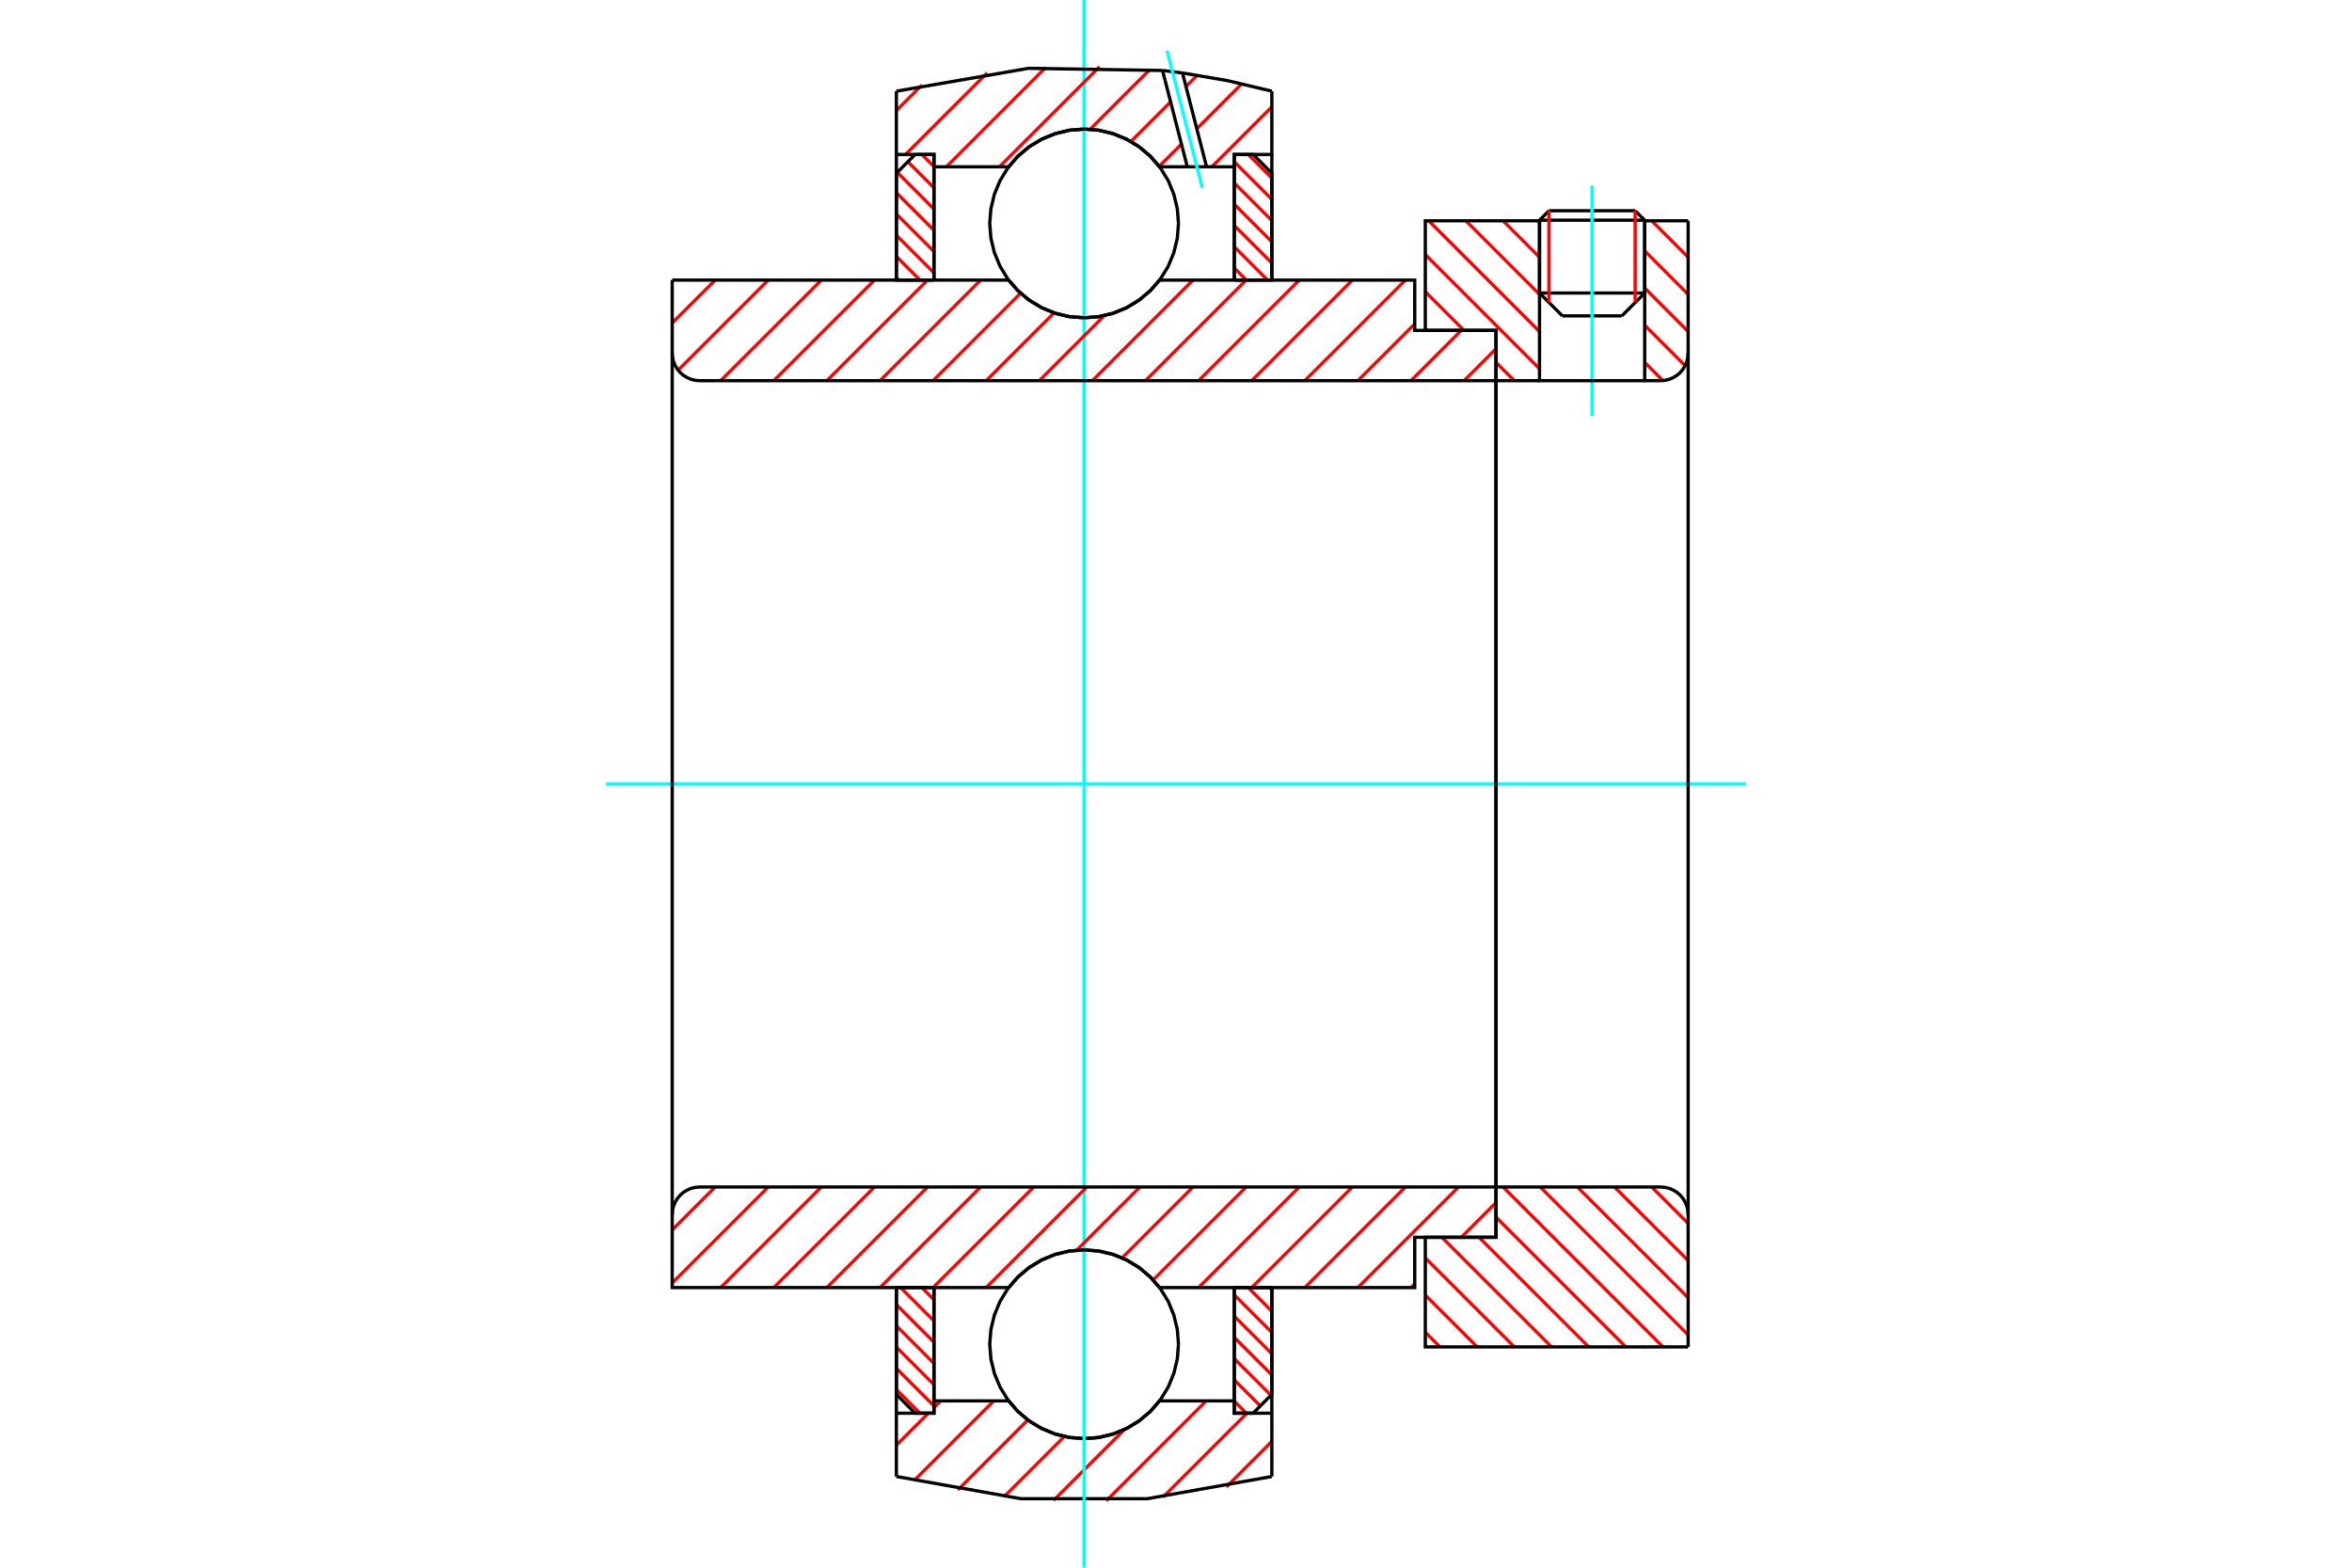 <?xml version="1.0" standalone="no"?>
<!DOCTYPE svg PUBLIC "-//W3C//DTD SVG 1.1//EN"
	"http://www.w3.org/Graphics/SVG/1.1/DTD/svg11.dtd">
<svg xmlns="http://www.w3.org/2000/svg" height="100%" width="100%" viewBox="0 0 36000 24000">
	<rect x="-1800" y="-1200" width="39600" height="26400" style="fill:#FFF"/>
	<g style="fill:none; fill-rule:evenodd" transform="matrix(1 0 0 1 0 0)">
		<g style="fill:none; stroke:#000; stroke-width:50; shape-rendering:geometricPrecision">
			<line x1="25174" y1="3371" x2="23564" y2="3371"/>
			<line x1="23709" y1="3226" x2="25028" y2="3226"/>
			<line x1="23564" y1="4486" x2="25174" y2="4486"/>
			<line x1="24824" y1="4836" x2="23914" y2="4836"/>
			<line x1="23709" y1="3226" x2="23564" y2="3371"/>
			<line x1="25174" y1="3371" x2="25028" y2="3226"/>
			<line x1="24824" y1="4836" x2="25174" y2="4486"/>
			<line x1="23564" y1="4486" x2="23914" y2="4836"/>
			<line x1="23564" y1="3371" x2="23564" y2="4486"/>
			<line x1="25174" y1="4486" x2="25174" y2="3371"/>
		</g>
		<g style="fill:none; stroke:#0FF; stroke-width:50; shape-rendering:geometricPrecision">
			<line x1="24369" y1="6367" x2="24369" y2="2841"/>
		</g>
		<g style="fill:none; stroke:#F00; stroke-width:50; shape-rendering:geometricPrecision">
			<line x1="25028" y1="3226" x2="25028" y2="4631"/>
			<line x1="23709" y1="4631" x2="23709" y2="3226"/>
			<line x1="13720" y1="21273" x2="14082" y2="21635"/>
			<line x1="13720" y1="20948" x2="14295" y2="21523"/>
			<line x1="13720" y1="20623" x2="14295" y2="21198"/>
			<line x1="13720" y1="20298" x2="14295" y2="20873"/>
			<line x1="13720" y1="19973" x2="14295" y2="20548"/>
			<line x1="13785" y1="19712" x2="14295" y2="20222"/>
			<line x1="14110" y1="19712" x2="14295" y2="19897"/>
		</g>
		<g style="fill:none; stroke:#000; stroke-width:50; shape-rendering:geometricPrecision">
			<polyline points="13720,19712 13720,21347 14007,21635 14295,21635 14295,19712 13720,19712"/>
		</g>
		<g style="fill:none; stroke:#0FF; stroke-width:50; shape-rendering:geometricPrecision">
			<line x1="9276" y1="12000" x2="26724" y2="12000"/>
		</g>
		<g style="fill:none; stroke:#F00; stroke-width:50; shape-rendering:geometricPrecision">
			<line x1="13720" y1="4251" x2="13757" y2="4288"/>
			<line x1="13720" y1="3926" x2="14082" y2="4288"/>
			<line x1="13720" y1="3601" x2="14295" y2="4176"/>
			<line x1="13720" y1="3276" x2="14295" y2="3850"/>
			<line x1="13720" y1="2951" x2="14295" y2="3525"/>
			<line x1="13734" y1="2639" x2="14295" y2="3200"/>
			<line x1="13896" y1="2476" x2="14295" y2="2875"/>
			<line x1="14110" y1="2365" x2="14295" y2="2550"/>
		</g>
		<g style="fill:none; stroke:#000; stroke-width:50; shape-rendering:geometricPrecision">
			<polyline points="14295,4288 14295,2365 14007,2365 13720,2653 13720,4288 14295,4288"/>
		</g>
		<g style="fill:none; stroke:#F00; stroke-width:50; shape-rendering:geometricPrecision">
			<line x1="19431" y1="19712" x2="19467" y2="19749"/>
			<line x1="19106" y1="19712" x2="19467" y2="20074"/>
			<line x1="18892" y1="19824" x2="19467" y2="20399"/>
			<line x1="18892" y1="20150" x2="19467" y2="20724"/>
			<line x1="18892" y1="20475" x2="19467" y2="21049"/>
			<line x1="18892" y1="20800" x2="19454" y2="21361"/>
			<line x1="18892" y1="21125" x2="19291" y2="21524"/>
			<line x1="18892" y1="21450" x2="19077" y2="21635"/>
		</g>
		<g style="fill:none; stroke:#000; stroke-width:50; shape-rendering:geometricPrecision">
			<polyline points="19467,19712 19467,21347 19180,21635 18892,21635 18892,19712 19467,19712"/>
		</g>
		<g style="fill:none; stroke:#F00; stroke-width:50; shape-rendering:geometricPrecision">
			<line x1="19106" y1="2365" x2="19467" y2="2727"/>
			<line x1="18892" y1="2477" x2="19467" y2="3052"/>
			<line x1="18892" y1="2802" x2="19467" y2="3377"/>
			<line x1="18892" y1="3127" x2="19467" y2="3702"/>
			<line x1="18892" y1="3452" x2="19467" y2="4027"/>
			<line x1="18892" y1="3778" x2="19402" y2="4288"/>
			<line x1="18892" y1="4103" x2="19077" y2="4288"/>
		</g>
		<g style="fill:none; stroke:#000; stroke-width:50; shape-rendering:geometricPrecision">
			<polyline points="18892,4288 18892,2365 19180,2365 19467,2653 19467,4288 18892,4288"/>
			<polyline points="18038,3421 18020,3195 17967,2974 17881,2765 17762,2572 17615,2399 17443,2252 17249,2134 17040,2047 16820,1994 16594,1976 16368,1994 16147,2047 15938,2134 15745,2252 15572,2399 15425,2572 15307,2765 15220,2974 15167,3195 15149,3421 15167,3647 15220,3867 15307,4077 15425,4270 15572,4442 15745,4589 15938,4708 16147,4795 16368,4848 16594,4865 16820,4848 17040,4795 17249,4708 17443,4589 17615,4442 17762,4270 17881,4077 17967,3867 18020,3647 18038,3421"/>
			<polyline points="18038,20579 18020,20353 17967,20133 17881,19923 17762,19730 17615,19558 17443,19411 17249,19292 17040,19205 16820,19152 16594,19135 16368,19152 16147,19205 15938,19292 15745,19411 15572,19558 15425,19730 15307,19923 15220,20133 15167,20353 15149,20579 15167,20805 15220,21026 15307,21235 15425,21428 15572,21601 15745,21748 15938,21866 16147,21953 16368,22006 16594,22024 16820,22006 17040,21953 17249,21866 17443,21748 17615,21601 17762,21428 17881,21235 17967,21026 18020,20805 18038,20579"/>
		</g>
		<g style="fill:none; stroke:#F00; stroke-width:50; shape-rendering:geometricPrecision">
			<line x1="25281" y1="18172" x2="25839" y2="18730"/>
			<line x1="24712" y1="18172" x2="25839" y2="19298"/>
			<line x1="24144" y1="18172" x2="25839" y2="19867"/>
			<line x1="23575" y1="18172" x2="25839" y2="20436"/>
			<line x1="23006" y1="18172" x2="25454" y2="20620"/>
			<line x1="22898" y1="18633" x2="24885" y2="20620"/>
			<line x1="22638" y1="18942" x2="24317" y2="20620"/>
			<line x1="22069" y1="18942" x2="23748" y2="20620"/>
			<line x1="21816" y1="19258" x2="23179" y2="20620"/>
			<line x1="21816" y1="19827" x2="22610" y2="20620"/>
			<line x1="21816" y1="20396" x2="22041" y2="20620"/>
		</g>
		<g style="fill:none; stroke:#000; stroke-width:50; shape-rendering:geometricPrecision">
			<line x1="25839" y1="12000" x2="25839" y2="20620"/>
			<polyline points="25839,18594 25834,18528 25819,18464 25793,18402 25759,18346 25716,18295 25665,18252 25609,18218 25547,18192 25483,18177 25417,18172 22898,18172 22898,12000"/>
			<polyline points="22898,18172 22898,18942 21816,18942 21816,20620 25839,20620"/>
		</g>
		<g style="fill:none; stroke:#F00; stroke-width:50; shape-rendering:geometricPrecision">
			<line x1="25281" y1="3380" x2="25839" y2="3938"/>
			<line x1="25174" y1="3841" x2="25839" y2="4507"/>
			<line x1="25174" y1="4410" x2="25839" y2="5075"/>
			<line x1="25174" y1="4979" x2="25793" y2="5598"/>
			<line x1="23006" y1="3380" x2="23564" y2="3938"/>
			<line x1="25174" y1="5548" x2="25453" y2="5827"/>
			<line x1="22437" y1="3380" x2="23564" y2="4507"/>
			<line x1="21868" y1="3380" x2="23564" y2="5076"/>
			<line x1="21816" y1="3897" x2="23564" y2="5645"/>
			<line x1="21816" y1="4466" x2="22408" y2="5058"/>
			<line x1="22898" y1="5548" x2="23179" y2="5828"/>
			<line x1="21816" y1="5035" x2="21839" y2="5058"/>
		</g>
		<g style="fill:none; stroke:#000; stroke-width:50; shape-rendering:geometricPrecision">
			<line x1="25839" y1="12000" x2="25839" y2="3380"/>
			<polyline points="25417,5828 25483,5823 25547,5808 25609,5782 25665,5748 25716,5705 25759,5654 25793,5598 25819,5536 25834,5472 25839,5406"/>
			<polyline points="25417,5828 25174,5828 25174,3380"/>
			<polyline points="25174,5828 23564,5828 23564,3380"/>
			<polyline points="23564,5828 22898,5828 22898,12000"/>
			<polyline points="22898,5828 22898,5058 21816,5058 21816,3380 23564,3380"/>
			<line x1="25174" y1="3380" x2="25839" y2="3380"/>
		</g>
		<g style="fill:none; stroke:#F00; stroke-width:50; shape-rendering:geometricPrecision">
			<line x1="19467" y1="22067" x2="18771" y2="22764"/>
			<line x1="19087" y1="21635" x2="17802" y2="22919"/>
			<line x1="18463" y1="21446" x2="16932" y2="22977"/>
			<line x1="17212" y1="21884" x2="16125" y2="22971"/>
			<line x1="16292" y1="21991" x2="15370" y2="22913"/>
			<line x1="15733" y1="21738" x2="14661" y2="22810"/>
			<line x1="15212" y1="21446" x2="13990" y2="22668"/>
			<line x1="14399" y1="21446" x2="14295" y2="21550"/>
			<line x1="14210" y1="21635" x2="13720" y2="22125"/>
		</g>
		<g style="fill:none; stroke:#000; stroke-width:50; shape-rendering:geometricPrecision">
			<polyline points="19467,19712 19467,21635 19467,22604"/>
			<polyline points="13720,22604 15626,22944 17561,22944 19467,22604"/>
			<polyline points="13720,22604 13720,21635 14295,21635 14295,21446 14295,19712"/>
			<polyline points="14295,21446 15438,21446 15585,21613 15756,21756 15948,21871 16154,21955 16371,22007 16594,22024 16816,22007 17033,21955 17240,21871 17431,21756 17602,21613 17749,21446 18892,21446 18892,19712"/>
			<polyline points="18892,21446 18892,21635 19467,21635"/>
			<line x1="13720" y1="21635" x2="13720" y2="19712"/>
		</g>
		<g style="fill:none; stroke:#0FF; stroke-width:50; shape-rendering:geometricPrecision">
			<line x1="16594" y1="24000" x2="16594" y2="0"/>
		</g>
		<g style="fill:none; stroke:#F00; stroke-width:50; shape-rendering:geometricPrecision">
			<line x1="19467" y1="1636" x2="18549" y2="2554"/>
			<line x1="19004" y1="1286" x2="18319" y2="1971"/>
			<line x1="18084" y1="2206" x2="17743" y2="2547"/>
			<line x1="18323" y1="1155" x2="18152" y2="1325"/>
			<line x1="17918" y1="1560" x2="17310" y2="2167"/>
			<line x1="17601" y1="1064" x2="16685" y2="1980"/>
			<line x1="16831" y1="1021" x2="15298" y2="2554"/>
			<line x1="16005" y1="1034" x2="14485" y2="2554"/>
			<line x1="15110" y1="1116" x2="13861" y2="2365"/>
			<line x1="14111" y1="1302" x2="13720" y2="1693"/>
		</g>
		<g style="fill:none; stroke:#000; stroke-width:50; shape-rendering:geometricPrecision">
			<polyline points="13720,4288 13720,2365 13720,1396"/>
			<polyline points="17794,1079 15742,1046 13720,1396"/>
			<polyline points="18099,1117 17946,1097 17794,1079"/>
			<polyline points="19467,1396 18787,1234 18099,1117"/>
			<polyline points="19467,1396 19467,2365 18892,2365 18892,2554 18892,4288"/>
			<polyline points="18892,2554 18468,2554 18173,2554 17749,2554 17602,2387 17431,2244 17240,2129 17033,2045 16816,1993 16594,1976 16371,1993 16154,2045 15948,2129 15756,2244 15585,2387 15438,2554 14295,2554 14295,4288"/>
			<polyline points="14295,2554 14295,2365 13720,2365"/>
			<line x1="19467" y1="2365" x2="19467" y2="4288"/>
		</g>
		<g style="fill:none; stroke:#0FF; stroke-width:50; shape-rendering:geometricPrecision">
			<line x1="18403" y1="2875" x2="17864" y2="776"/>
		</g>
		<g style="fill:none; stroke:#000; stroke-width:50; shape-rendering:geometricPrecision">
			<line x1="18173" y1="2554" x2="17794" y2="1079"/>
			<line x1="18468" y1="2554" x2="18099" y2="1117"/>
		</g>
		<g style="fill:none; stroke:#F00; stroke-width:50; shape-rendering:geometricPrecision">
			<line x1="22898" y1="18411" x2="22367" y2="18942"/>
			<line x1="21654" y1="19655" x2="21597" y2="19712"/>
			<line x1="22325" y1="18172" x2="20784" y2="19712"/>
			<line x1="21512" y1="18172" x2="19972" y2="19712"/>
			<line x1="20700" y1="18172" x2="19159" y2="19712"/>
			<line x1="19887" y1="18172" x2="18346" y2="19712"/>
			<line x1="19074" y1="18172" x2="17650" y2="19595"/>
			<line x1="18261" y1="18172" x2="17176" y2="19257"/>
			<line x1="17449" y1="18172" x2="16481" y2="19139"/>
			<line x1="16636" y1="18172" x2="15095" y2="19712"/>
			<line x1="15823" y1="18172" x2="14282" y2="19712"/>
			<line x1="15010" y1="18172" x2="13470" y2="19712"/>
			<line x1="14198" y1="18172" x2="12657" y2="19712"/>
			<line x1="13385" y1="18172" x2="11844" y2="19712"/>
			<line x1="12572" y1="18172" x2="11031" y2="19712"/>
			<line x1="11759" y1="18172" x2="10289" y2="19642"/>
			<line x1="10947" y1="18172" x2="10289" y2="18829"/>
		</g>
		<g style="fill:none; stroke:#000; stroke-width:50; shape-rendering:geometricPrecision">
			<line x1="22898" y1="12000" x2="22898" y2="18942"/>
			<polyline points="22898,18172 10711,18172 10645,18177 10581,18192 10520,18218 10463,18252 10413,18295 10370,18346 10335,18402 10310,18464 10294,18528 10289,18594 10289,19712 10864,19712 15438,19712"/>
			<polyline points="17749,19712 17602,19545 17431,19402 17240,19287 17033,19203 16816,19152 16594,19135 16371,19152 16154,19203 15948,19287 15756,19402 15585,19545 15438,19712"/>
			<polyline points="17749,19712 21654,19712 21654,18942 22898,18942"/>
			<line x1="10289" y1="12000" x2="10289" y2="18594"/>
		</g>
		<g style="fill:none; stroke:#F00; stroke-width:50; shape-rendering:geometricPrecision">
			<line x1="22898" y1="5340" x2="22410" y2="5828"/>
			<line x1="22367" y1="5058" x2="21597" y2="5828"/>
			<line x1="21654" y1="4959" x2="20784" y2="5828"/>
			<line x1="21512" y1="4288" x2="19972" y2="5828"/>
			<line x1="20700" y1="4288" x2="19159" y2="5828"/>
			<line x1="19887" y1="4288" x2="18346" y2="5828"/>
			<line x1="19074" y1="4288" x2="17533" y2="5828"/>
			<line x1="18261" y1="4288" x2="16721" y2="5828"/>
			<line x1="16905" y1="4831" x2="15908" y2="5828"/>
			<line x1="16134" y1="4790" x2="15095" y2="5828"/>
			<line x1="15621" y1="4489" x2="14282" y2="5828"/>
			<line x1="15010" y1="4288" x2="13470" y2="5828"/>
			<line x1="14198" y1="4288" x2="12657" y2="5828"/>
			<line x1="13385" y1="4288" x2="11844" y2="5828"/>
			<line x1="12572" y1="4288" x2="11031" y2="5828"/>
			<line x1="11759" y1="4288" x2="10380" y2="5667"/>
			<line x1="10947" y1="4288" x2="10289" y2="4945"/>
		</g>
		<g style="fill:none; stroke:#000; stroke-width:50; shape-rendering:geometricPrecision">
			<line x1="10289" y1="12000" x2="10289" y2="4288"/>
			<polyline points="10289,5406 10294,5472 10310,5536 10335,5598 10370,5654 10413,5705 10463,5748 10520,5782 10581,5808 10645,5823 10711,5828 22898,5828 22898,5058 21654,5058 21654,4288 17749,4288"/>
			<polyline points="15438,4288 15585,4455 15756,4598 15948,4713 16154,4797 16371,4848 16594,4865 16816,4848 17033,4797 17240,4713 17431,4598 17602,4455 17749,4288"/>
			<polyline points="15438,4288 10864,4288 10289,4288"/>
			<line x1="22898" y1="12000" x2="22898" y2="5828"/>
		</g>
	</g>
</svg>
